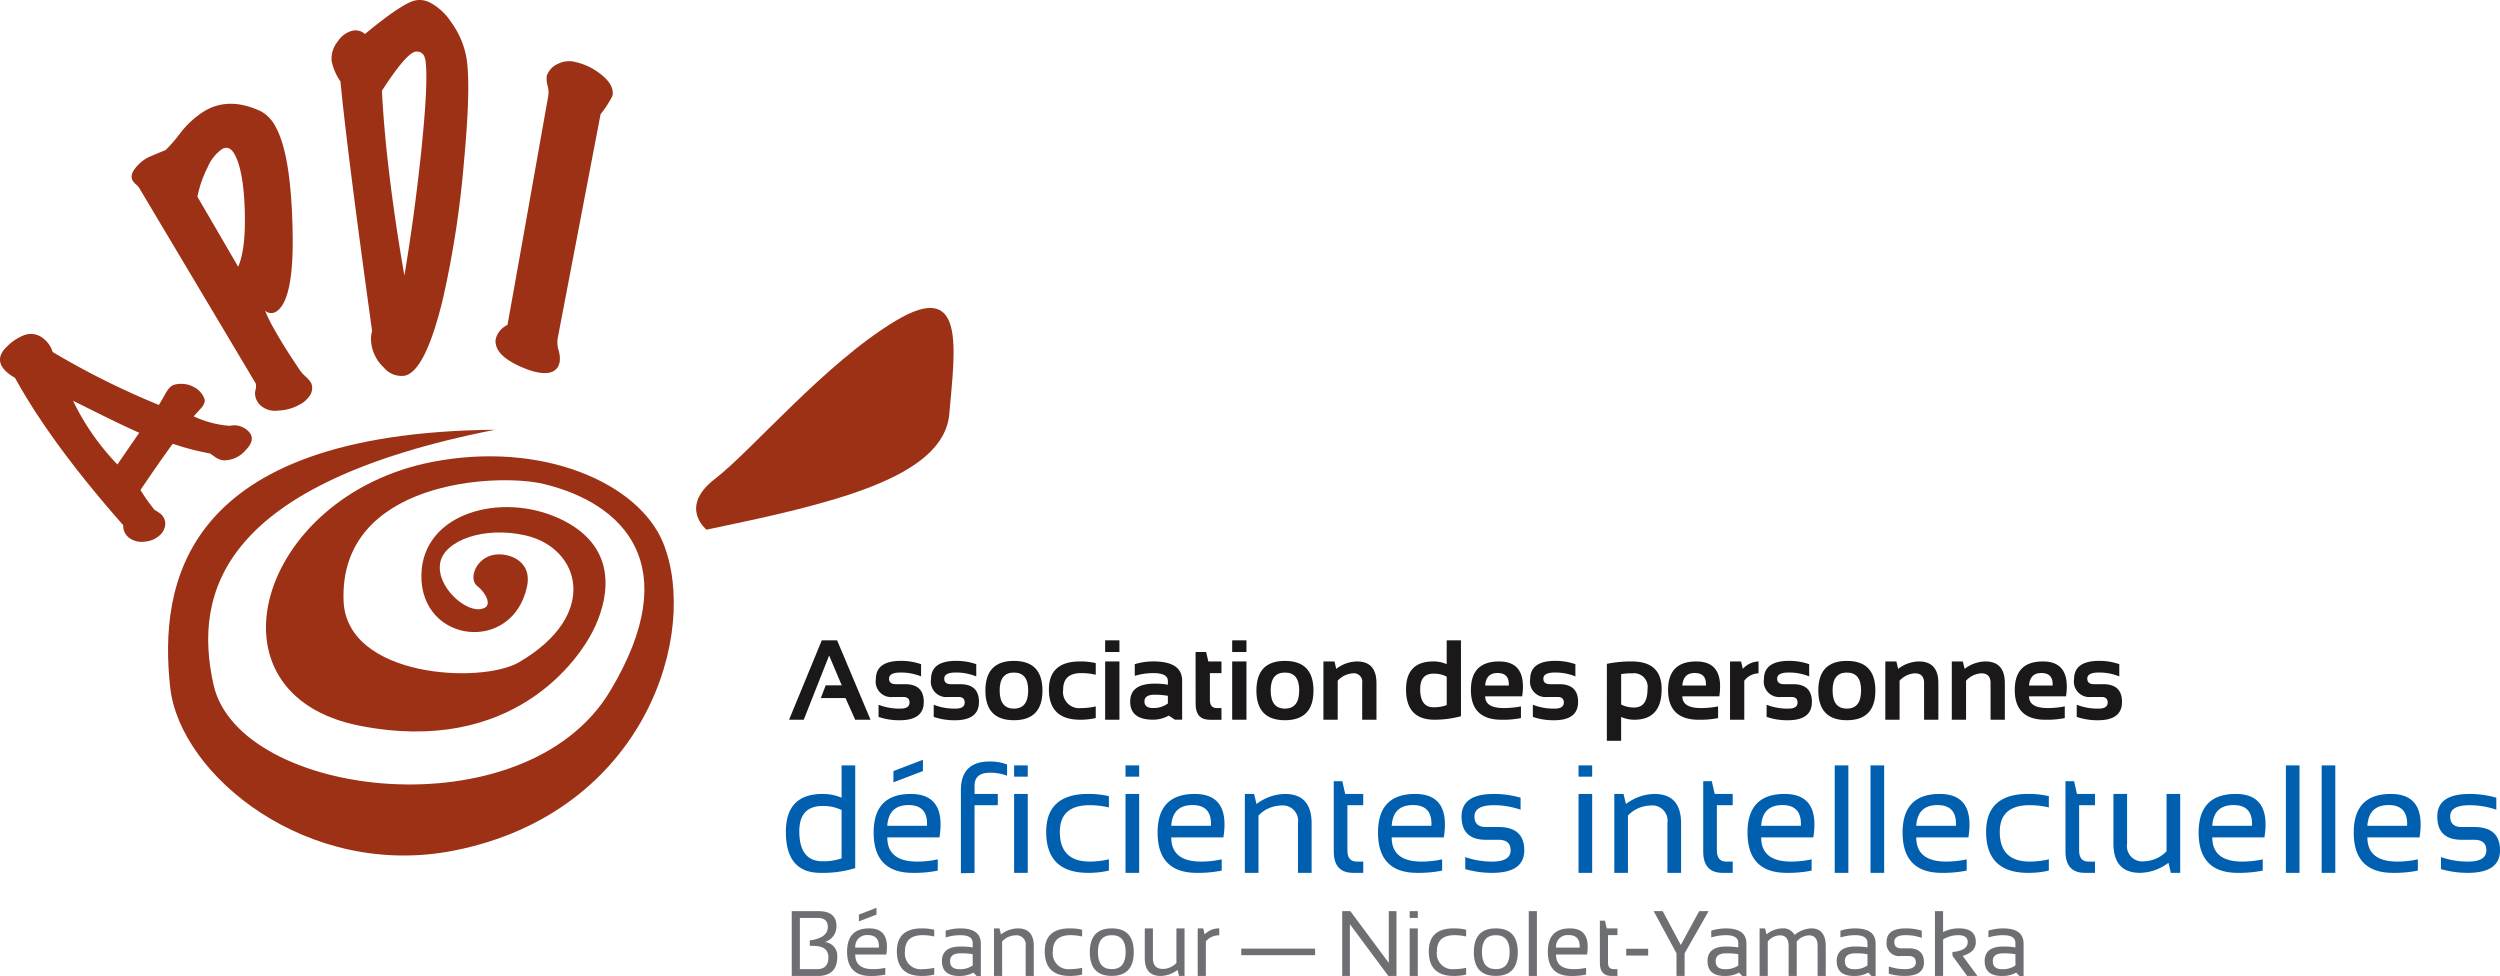 <svg xmlns="http://www.w3.org/2000/svg" xmlns:xlink="http://www.w3.org/1999/xlink" id="Groupe_3" data-name="Groupe 3" width="342.324" height="133.636" viewBox="0 0 342.324 133.636"><defs><clipPath id="clip-path"><rect id="Rectangle_9" data-name="Rectangle 9" width="342.324" height="133.636" fill="none"></rect></clipPath></defs><path id="Trac&#xE9;_1" data-name="Trac&#xE9; 1" d="M108.048,98.551l4.477-10.867h2.1L119.2,98.551h-2.1l-1.326-2.965h-3.377l.67-1.747h2.191l-1.726-4.081-3.473,8.793Z" fill="#1a1818"></path><g id="Groupe_2" data-name="Groupe 2"><g id="Groupe_1" data-name="Groupe 1" clip-path="url(#clip-path)"><path id="Trac&#xE9;_2" data-name="Trac&#xE9; 2" d="M120.3,98.17V96.5a7.768,7.768,0,0,0,2.98.532q1.26,0,1.26-.836,0-.759-.847-.759h-1.4A2.119,2.119,0,0,1,119.929,93q0-2.508,3.444-2.508a8.209,8.209,0,0,1,2.75.456v1.672a7.286,7.286,0,0,0-2.8-.532q-1.584,0-1.584.836,0,.76.92.76h1.254q2.582,0,2.58,2.431,0,2.508-3.288,2.508a8.686,8.686,0,0,1-2.905-.456" fill="#1a1818"></path><path id="Trac&#xE9;_3" data-name="Trac&#xE9; 3" d="M127.853,98.17V96.5a7.768,7.768,0,0,0,2.98.532q1.26,0,1.26-.836,0-.759-.847-.759h-1.4A2.119,2.119,0,0,1,127.484,93q0-2.508,3.444-2.508a8.209,8.209,0,0,1,2.75.456v1.672a7.286,7.286,0,0,0-2.8-.532q-1.584,0-1.584.836,0,.76.92.76h1.254q2.581,0,2.58,2.431,0,2.508-3.288,2.508a8.686,8.686,0,0,1-2.9-.456" fill="#1a1818"></path><path id="Trac&#xE9;_4" data-name="Trac&#xE9; 4" d="M134.929,94.561q0-4.065,3.908-4.065t3.907,4.065q0,4.058-3.907,4.058t-3.908-4.058m3.908,2.47q1.953,0,1.953-2.5,0-2.439-1.953-2.439t-1.955,2.439q0,2.5,1.955,2.5" fill="#1a1818"></path><path id="Trac&#xE9;_5" data-name="Trac&#xE9; 5" d="M150.041,98.323a9.308,9.308,0,0,1-2.138.229q-4.276,0-4.276-4.143,0-3.837,4.276-3.838a9.253,9.253,0,0,1,2.138.229v1.595a8.575,8.575,0,0,0-1.99-.227q-2.472,0-2.471,2.241a2.218,2.218,0,0,0,2.471,2.546,8.521,8.521,0,0,0,1.99-.228Z" fill="#1a1818"></path><path id="Trac&#xE9;_6" data-name="Trac&#xE9; 6" d="M153.283,89.28h-1.955v-1.6h1.955Zm0,9.271h-1.955v-7.98h1.955Z" fill="#1a1818"></path><path id="Trac&#xE9;_7" data-name="Trac&#xE9; 7" d="M154.757,96.066q0-2.456,3.36-2.456a9.544,9.544,0,0,1,1.8.153v-.525q0-1.071-2.014-1.071a8.656,8.656,0,0,0-2.521.38v-1.6a8.656,8.656,0,0,1,2.521-.38q3.967,0,3.967,2.629v5.351h-.988l-.84-.563a4.36,4.36,0,0,1-2.154.563q-3.132,0-3.132-2.485m3.36-.936q-1.406,0-1.407.913t1.179.911a3.3,3.3,0,0,0,2.029-.623V95.282a9.2,9.2,0,0,0-1.8-.152" fill="#1a1818"></path><path id="Trac&#xE9;_8" data-name="Trac&#xE9; 8" d="M163.71,89.28h1.445l.3,1.291h1.8v1.6h-1.585v3.67q0,1.118.937,1.117h.648v1.6h-1.592q-1.948,0-1.947-2.151Z" fill="#1a1818"></path><path id="Trac&#xE9;_9" data-name="Trac&#xE9; 9" d="M170.676,89.28h-1.953v-1.6h1.953Zm0,9.271h-1.953v-7.98h1.953Z" fill="#1a1818"></path><path id="Trac&#xE9;_10" data-name="Trac&#xE9; 10" d="M172.039,94.561q0-4.065,3.908-4.065t3.908,4.065q0,4.058-3.908,4.058t-3.908-4.058m3.908,2.47q1.954,0,1.955-2.5,0-2.439-1.955-2.439t-1.953,2.439q0,2.5,1.953,2.5" fill="#1a1818"></path><path id="Trac&#xE9;_11" data-name="Trac&#xE9; 11" d="M181.215,98.551v-7.98h1.511l.244,1.019a4.8,4.8,0,0,1,2.831-1.019q2.676,0,2.677,2.972v5.008h-1.953V93.52a1.15,1.15,0,0,0-1.277-1.323,3.062,3.062,0,0,0-2.078,1.011v5.343Z" fill="#1a1818"></path><path id="Trac&#xE9;_12" data-name="Trac&#xE9; 12" d="M200.05,98.072a13.87,13.87,0,0,1-3.621.479q-3.9,0-3.9-4.149,0-3.831,3.745-3.831a4.269,4.269,0,0,1,1.82.381V87.684h1.955ZM198.1,92.654a3.735,3.735,0,0,0-1.812-.411q-1.821,0-1.823,2.105,0,2.5,1.823,2.5a4.93,4.93,0,0,0,1.812-.3Z" fill="#1a1818"></path><path id="Trac&#xE9;_13" data-name="Trac&#xE9; 13" d="M208.43,95.344h-5.066q0,1.611,2.552,1.61a12.212,12.212,0,0,0,2.346-.228v1.6a12.539,12.539,0,0,1-2.641.229q-4.211,0-4.21-4.082,0-3.9,3.856-3.9t3.163,4.774m-5.066-1.475h3.23q.1-1.718-1.548-1.717-1.551,0-1.682,1.717" fill="#1a1818"></path><path id="Trac&#xE9;_14" data-name="Trac&#xE9; 14" d="M209.894,98.17V96.5a7.76,7.76,0,0,0,2.979.532q1.262,0,1.261-.836,0-.759-.848-.759h-1.4A2.118,2.118,0,0,1,209.525,93q0-2.508,3.443-2.508a8.209,8.209,0,0,1,2.75.456v1.672a7.281,7.281,0,0,0-2.8-.532q-1.584,0-1.586.836,0,.76.922.76h1.253q2.58,0,2.581,2.431,0,2.508-3.289,2.508a8.676,8.676,0,0,1-2.9-.456" fill="#1a1818"></path><path id="Trac&#xE9;_15" data-name="Trac&#xE9; 15" d="M220.028,90.9a16.373,16.373,0,0,1,3.406-.328q4.093,0,4.093,3.792,0,4.188-3.746,4.188a4.437,4.437,0,0,1-1.8-.381v3.268h-1.955Zm1.955,5.569a3.876,3.876,0,0,0,1.79.411q1.823,0,1.822-2.531a1.87,1.87,0,0,0-2.08-2.151,8.628,8.628,0,0,0-1.532.107Z" fill="#1a1818"></path><path id="Trac&#xE9;_16" data-name="Trac&#xE9; 16" d="M235.428,95.344h-5.065q0,1.611,2.551,1.61a12.159,12.159,0,0,0,2.343-.228v1.6a12.489,12.489,0,0,1-2.638.229q-4.211,0-4.209-4.082,0-3.9,3.854-3.9t3.164,4.774m-5.065-1.475h3.229q.1-1.718-1.548-1.717-1.55,0-1.681,1.717" fill="#1a1818"></path><path id="Trac&#xE9;_17" data-name="Trac&#xE9; 17" d="M236.892,98.551v-7.98H238.4l.244,1.019a3.025,3.025,0,0,1,2.153-1.019V92.2a2.526,2.526,0,0,0-1.953,1.011v5.343Z" fill="#1a1818"></path><path id="Trac&#xE9;_18" data-name="Trac&#xE9; 18" d="M241.9,98.17V96.5a7.749,7.749,0,0,0,2.977.532q1.262,0,1.262-.836,0-.759-.848-.759h-1.4A2.118,2.118,0,0,1,241.536,93q0-2.508,3.442-2.508a8.23,8.23,0,0,1,2.752.456v1.672a7.3,7.3,0,0,0-2.8-.532q-1.582,0-1.584.836,0,.76.922.76h1.253q2.582,0,2.581,2.431,0,2.508-3.289,2.508a8.672,8.672,0,0,1-2.9-.456" fill="#1a1818"></path><path id="Trac&#xE9;_19" data-name="Trac&#xE9; 19" d="M248.98,94.561q0-4.065,3.907-4.065t3.908,4.065q0,4.058-3.908,4.058-3.892,0-3.907-4.058m3.907,2.47q1.956,0,1.953-2.5,0-2.439-1.953-2.439t-1.953,2.439q0,2.5,1.953,2.5" fill="#1a1818"></path><path id="Trac&#xE9;_20" data-name="Trac&#xE9; 20" d="M258.156,98.551v-7.98h1.512l.243,1.019a4.8,4.8,0,0,1,2.831-1.019q2.678,0,2.677,2.972v5.008h-1.954V93.52q0-1.323-1.276-1.323a3.07,3.07,0,0,0-2.08,1.011v5.343Z" fill="#1a1818"></path><path id="Trac&#xE9;_21" data-name="Trac&#xE9; 21" d="M267.259,98.551v-7.98h1.511l.244,1.019a4.792,4.792,0,0,1,2.831-1.019q2.676,0,2.677,2.972v5.008h-1.955V93.52q0-1.323-1.275-1.323a3.066,3.066,0,0,0-2.08,1.011v5.343Z" fill="#1a1818"></path><path id="Trac&#xE9;_22" data-name="Trac&#xE9; 22" d="M282.9,95.344h-5.065q0,1.611,2.551,1.61a12.159,12.159,0,0,0,2.343-.228v1.6a12.489,12.489,0,0,1-2.638.229q-4.212,0-4.21-4.082,0-3.9,3.855-3.9t3.164,4.774m-5.065-1.475h3.229c.069-1.145-.449-1.717-1.548-1.717q-1.551,0-1.681,1.717" fill="#1a1818"></path><path id="Trac&#xE9;_23" data-name="Trac&#xE9; 23" d="M284.366,98.17V96.5a7.749,7.749,0,0,0,2.977.532q1.262,0,1.262-.836,0-.759-.848-.759h-1.4A2.118,2.118,0,0,1,284,93q0-2.508,3.442-2.508a8.23,8.23,0,0,1,2.752.456v1.672a7.3,7.3,0,0,0-2.8-.532q-1.582,0-1.584.836,0,.76.922.76h1.253q2.582,0,2.581,2.431,0,2.508-3.289,2.508a8.672,8.672,0,0,1-2.9-.456" fill="#1a1818"></path><path id="Trac&#xE9;_24" data-name="Trac&#xE9; 24" d="M35.719,15.234a5,5,0,0,1,2.021,2.132q2.046,3.66,2.308,13.509.324,10.371-2.323,11.847a1.239,1.239,0,0,1-1.433-.192,20.921,20.921,0,0,0,1.235,2.514q1.413,2.529,3.541,5.644a4.478,4.478,0,0,0,.756.85,4.344,4.344,0,0,1,.773.888,1.83,1.83,0,0,1-.342,1.963,3.489,3.489,0,0,1-1.207,1,6.417,6.417,0,0,1-2.961.828,2.957,2.957,0,0,1-2.586-.874,4.445,4.445,0,0,1-.325-.48,2.029,2.029,0,0,1-.207-1.4,1.963,1.963,0,0,0,.058-.941l-16-26.842a2.421,2.421,0,0,0-.412-.435,2.365,2.365,0,0,1-.453-.52c-.281-.5-.138-1.1.435-1.787a5.362,5.362,0,0,1,1.578-1.325q.291-.165,2.5-1.065a19.673,19.673,0,0,0,1.994-2.3,12.494,12.494,0,0,1,3.474-3.128q3.366-1.881,7.578.124M30.4,20.419a5.763,5.763,0,0,0-1.984,2.521,15.428,15.428,0,0,0-1.383,4l5.578,9.582q1.077-2.427.9-7.824t-1.394-7.58c-.473-.843-1.044-1.079-1.719-.7" fill="#9d3116"></path><path id="Trac&#xE9;_25" data-name="Trac&#xE9; 25" d="M96.742,72.531c16.624-3.481,32.474-6.96,33.245-15.851s2.322-18.553-7.343-12.754S102.926,61.709,97.9,65.571s-1.159,6.96-1.159,6.96" fill="#9d3116"></path><path id="Trac&#xE9;_26" data-name="Trac&#xE9; 26" d="M63.889,8.018q.6,3.884-.361,14.166a134.76,134.76,0,0,1-2.955,19.061q-2.37,9.576-5.148,10.2A3.152,3.152,0,0,1,52.532,50.3a5.47,5.47,0,0,1-1.7-3.338,4.224,4.224,0,0,1,.117-1.647q-3.471-25.05-4.326-34.153a7.689,7.689,0,0,1-1.21-2.784,3.709,3.709,0,0,1,.841-2.708,3.412,3.412,0,0,1,1.965-1.455,1.9,1.9,0,0,1,1.754.442Q55.04.474,56.821.068a3.076,3.076,0,0,1,1.941.225,7.826,7.826,0,0,1,2.981,2.691,11.758,11.758,0,0,1,2.146,5.034m-5.877-.472a1.105,1.105,0,0,0-1.161-.46c-.855.191-2.378,1.97-4.551,5.332q.215,4.446.813,9.762.864,7.6,2.26,15.552,1.348-8.029,2.28-16.744.978-9.386.644-12.371a2.385,2.385,0,0,0-.285-1.071" fill="#9d3116"></path><path id="Trac&#xE9;_27" data-name="Trac&#xE9; 27" d="M27.97,54.556c.15.334.033.746-.337,1.23-.035.034-.406.443-1.108,1.222a13.978,13.978,0,0,0,4.932,1.3,2.707,2.707,0,0,1,2.276.5q1.537,1.183-.086,2.817A3.885,3.885,0,0,1,30.6,63.034a2.61,2.61,0,0,1-1.091-.411c-.234-.176-.482-.349-.754-.529a35.588,35.588,0,0,1-5.1-1.33q-1.851,2.524-4.418,6.328a23.79,23.79,0,0,0,1.935,2.738,4.262,4.262,0,0,1,.645.406,1.777,1.777,0,0,1,.817,1.494,2.248,2.248,0,0,1-.709,1.52,3.364,3.364,0,0,1-2.077.912,2.916,2.916,0,0,1-2.185-.528,2.056,2.056,0,0,1-.789-1.721Q6.949,60.662,2.048,51.726a5.4,5.4,0,0,1-.813-.521C.186,50.4-.192,49.559.09,48.684a3,3,0,0,1,.775-1.138,6.774,6.774,0,0,1,2.308-1.6,2.66,2.66,0,0,1,2.664.327A3.687,3.687,0,0,1,7.211,48.2a108.833,108.833,0,0,0,14.541,7.247c.09-.127.351-.576.8-1.354a4.616,4.616,0,0,1,.682-1.017,1.428,1.428,0,0,1,.762-.429,3.7,3.7,0,0,1,3.021.645,2.89,2.89,0,0,1,.956,1.266m-8.908,4.7Q16.62,58.2,10,54.871A33.432,33.432,0,0,0,16.075,63.6Z" fill="#9d3116"></path><path id="Trac&#xE9;_28" data-name="Trac&#xE9; 28" d="M76.387,50.246q-.72,1.166-2.882.717a10.031,10.031,0,0,1-1.294-.377q-4-1.521-4.319-3.481a1.678,1.678,0,0,1,0-.736,3,3,0,0,1,1.6-1.884q1.375-7.619,5.535-31.094a3.288,3.288,0,0,0-.033-1.614,3.683,3.683,0,0,1-.132-1.371,2.773,2.773,0,0,1,1.558-1.674A3.4,3.4,0,0,1,78.831,8.5a8.617,8.617,0,0,1,3.353,1.6q1.991,1.518,1.679,3.034a14.942,14.942,0,0,1-1.627,2.508L76.361,46.342a3.768,3.768,0,0,0,.128,1.634,3.748,3.748,0,0,1,.147,1.583,2.569,2.569,0,0,1-.249.687" fill="#9d3116"></path><path id="Trac&#xE9;_29" data-name="Trac&#xE9; 29" d="M66.063,83.342c1.454-.353.469-2.184-.75-3.132-1.089-.848-.326-3.546,2.043-4.18,1.887-.507,5.625.533,4.8,4.324-2,9.194-14.612,7.745-14.456-1.619.14-8.525,10.935-11.41,18.9-7.731s6.838,10.447,4.931,14.687c-2.18,4.851-11.5,17.758-32.256,13.691C27.331,95.08,35.35,67.9,59.194,63.251c15-2.923,28.275,2.864,31.611,11.09,5,12.331-2.442,36.868-28.531,42.108C42.162,120.489,24.613,106.171,23.3,94.1,21.793,80.21,24.7,59.258,67.786,58.844c-37.371,7.369-41.414,22.174-38.54,34.945,3.5,15.556,42.615,20.284,54.287.856,10.449-17.395,1.738-25.752-9.06-28.369-6.483-1.569-28.066-.431-27.427,16.009.409,10.49,18.833,11.426,24.035,8.39,11.132-6.5,8.359-15.647.888-17.358-5.723-1.306-10.989.707-11.657,3.586-.778,3.36,3.6,7.162,5.751,6.439" fill="#9d3116"></path><path id="Trac&#xE9;_30" data-name="Trac&#xE9; 30" d="M108.412,133.636v-8.873h3.672q2.454,0,2.454,2.066a2.235,2.235,0,0,1-1.6,2.166,1.873,1.873,0,0,1,1.709,2.016q0,2.625-2.691,2.625Zm3.478-.932q1.542,0,1.541-1.612,0-1.57-2.064-1.571h-.481v-.75q2.467-.342,2.467-1.837,0-1.24-1.372-1.241h-2.454V132.7Z" fill="#6d6f72"></path><path id="Trac&#xE9;_31" data-name="Trac&#xE9; 31" d="M121.364,130.707h-4.255q0,2,2.442,2a7.694,7.694,0,0,0,1.674-.185v.93a9.523,9.523,0,0,1-2.034.187q-3.2,0-3.2-3.332,0-3.183,3.028-3.183,2.9,0,2.341,3.586m-4.255-.956h3.238q.084-1.712-1.5-1.712a1.584,1.584,0,0,0-1.733,1.712m2.906-5.453v.931l-2.407.93v-.93Z" fill="#6d6f72"></path><path id="Trac&#xE9;_32" data-name="Trac&#xE9; 32" d="M127.923,133.45a7.27,7.27,0,0,1-1.686.186q-3.429,0-3.429-3.381,0-3.134,3.429-3.133a7.272,7.272,0,0,1,1.686.185v.931a6.746,6.746,0,0,0-1.564-.187q-2.437,0-2.438,2.2a2.16,2.16,0,0,0,2.438,2.45,6.744,6.744,0,0,0,1.564-.186Z" fill="#6d6f72"></path><path id="Trac&#xE9;_33" data-name="Trac&#xE9; 33" d="M128.977,131.606q0-2,2.564-2a9.577,9.577,0,0,1,1.648.124v-.614q0-1.061-1.7-1.062a6.866,6.866,0,0,0-2,.311v-.931a6.9,6.9,0,0,1,2-.309q2.817,0,2.816,2.085v4.429h-.566l-.445-.46a3.906,3.906,0,0,1-1.937.46q-2.376,0-2.377-2.03m2.564-1.072q-1.45,0-1.451,1.055,0,1.116,1.264,1.116a2.989,2.989,0,0,0,1.835-.509v-1.538a9.134,9.134,0,0,0-1.648-.124" fill="#6d6f72"></path><path id="Trac&#xE9;_34" data-name="Trac&#xE9; 34" d="M136.108,133.636v-6.515h.751l.2.831a3.933,3.933,0,0,1,2.311-.831q2.184,0,2.184,2.426v4.089h-1.112v-4.108a1.263,1.263,0,0,0-1.4-1.452,2.611,2.611,0,0,0-1.818.826v4.734Z" fill="#6d6f72"></path><path id="Trac&#xE9;_35" data-name="Trac&#xE9; 35" d="M148.173,133.45a7.268,7.268,0,0,1-1.685.186q-3.431,0-3.43-3.381,0-3.134,3.43-3.133a7.269,7.269,0,0,1,1.685.185v.931a6.739,6.739,0,0,0-1.564-.187q-2.437,0-2.438,2.2a2.16,2.16,0,0,0,2.438,2.45,6.738,6.738,0,0,0,1.564-.186Z" fill="#6d6f72"></path><path id="Trac&#xE9;_36" data-name="Trac&#xE9; 36" d="M149.226,130.378q0-3.257,3.01-3.257t3.01,3.257q0,3.25-3.01,3.251t-3.01-3.251m3.01,2.326q1.9,0,1.9-2.352,0-2.3-1.9-2.3t-1.9,2.3q0,2.354,1.9,2.352" fill="#6d6f72"></path><path id="Trac&#xE9;_37" data-name="Trac&#xE9; 37" d="M162.2,127.121v6.515h-.764l-.192-.831a3.933,3.933,0,0,1-2.311.831q-2.179,0-2.179-2.427v-4.088h1.114v4.106q0,1.452,1.395,1.453a2.627,2.627,0,0,0,1.824-.826v-4.733Z" fill="#6d6f72"></path><path id="Trac&#xE9;_38" data-name="Trac&#xE9; 38" d="M164,133.636v-6.515h.753l.2.831a2.726,2.726,0,0,1,2-.831v.955a2.3,2.3,0,0,0-1.836.826v4.734Z" fill="#6d6f72"></path><rect id="Rectangle_2" data-name="Rectangle 2" width="10.106" height="0.9" transform="translate(169.97 129.892)" fill="#6d6f72"></rect><path id="Trac&#xE9;_39" data-name="Trac&#xE9; 39" d="M183.788,133.636v-8.873H184.9l5.266,7.085v-7.085h1.053v8.873h-1.115l-5.265-7.086v7.086Z" fill="#6d6f72"></path><path id="Trac&#xE9;_40" data-name="Trac&#xE9; 40" d="M194.139,125.694h-1.114v-.931h1.114Zm0,7.942h-1.114v-6.515h1.114Z" fill="#6d6f72"></path><path id="Trac&#xE9;_41" data-name="Trac&#xE9; 41" d="M200.757,133.45a7.246,7.246,0,0,1-1.684.186q-3.432,0-3.429-3.381,0-3.134,3.429-3.133a7.248,7.248,0,0,1,1.684.185v.931a6.718,6.718,0,0,0-1.563-.187q-2.437,0-2.438,2.2a2.16,2.16,0,0,0,2.438,2.45,6.717,6.717,0,0,0,1.563-.186Z" fill="#6d6f72"></path><path id="Trac&#xE9;_42" data-name="Trac&#xE9; 42" d="M201.811,130.378q0-3.257,3.009-3.257t3.01,3.257q0,3.25-3.01,3.251t-3.009-3.251m3.009,2.326q1.9,0,1.895-2.352,0-2.3-1.895-2.3t-1.9,2.3q0,2.354,1.9,2.352" fill="#6d6f72"></path><rect id="Rectangle_3" data-name="Rectangle 3" width="1.112" height="8.873" transform="translate(209.335 124.763)" fill="#6d6f72"></rect><path id="Trac&#xE9;_43" data-name="Trac&#xE9; 43" d="M217.32,130.707h-4.254q0,2,2.441,2a7.68,7.68,0,0,0,1.674-.185v.93a9.516,9.516,0,0,1-2.034.187q-3.2,0-3.2-3.332,0-3.183,3.026-3.183,2.9,0,2.342,3.586m-4.254-.956H216.3q.084-1.713-1.5-1.712a1.583,1.583,0,0,0-1.732,1.712" fill="#6d6f72"></path><path id="Trac&#xE9;_44" data-name="Trac&#xE9; 44" d="M219.066,126.067h.7l.242,1.055h1.468v.929h-1.294v3.743q0,.91.764.911h.53v.931h-.819q-1.587,0-1.587-1.757Z" fill="#6d6f72"></path><rect id="Rectangle_4" data-name="Rectangle 4" width="3.008" height="0.932" transform="translate(222.676 129.912)" fill="#6d6f72"></rect><path id="Trac&#xE9;_45" data-name="Trac&#xE9; 45" d="M226.437,124.763h1.233l2.48,4.636,2.516-4.636h1.293l-3.286,5.771v3.1h-1.112v-3.1Z" fill="#6d6f72"></path><path id="Trac&#xE9;_46" data-name="Trac&#xE9; 46" d="M233.81,131.606q0-2,2.564-2a9.577,9.577,0,0,1,1.648.124v-.614q0-1.061-1.7-1.062a6.878,6.878,0,0,0-2,.311v-.931a6.908,6.908,0,0,1,2-.309q2.817,0,2.816,2.085v4.429h-.566l-.445-.46a3.906,3.906,0,0,1-1.937.46q-2.377,0-2.377-2.03m2.564-1.072q-1.452,0-1.452,1.055,0,1.116,1.265,1.116a2.989,2.989,0,0,0,1.835-.509v-1.538a9.142,9.142,0,0,0-1.648-.124" fill="#6d6f72"></path><path id="Trac&#xE9;_47" data-name="Trac&#xE9; 47" d="M240.941,133.636v-6.515h.751l.188.819a3.589,3.589,0,0,1,2.159-.819,1.777,1.777,0,0,1,1.692.893,3.892,3.892,0,0,1,2.269-.893q2,0,2,2.476v4.039h-1.113v-4.1q0-1.456-1.192-1.458a2.263,2.263,0,0,0-1.667.844v4.716h-1.112v-4.083q0-1.476-1.18-1.477a2.2,2.2,0,0,0-1.68.844v4.716Z" fill="#6d6f72"></path><path id="Trac&#xE9;_48" data-name="Trac&#xE9; 48" d="M251.5,131.606q0-2,2.564-2a9.569,9.569,0,0,1,1.648.124v-.614q0-1.061-1.7-1.062a6.873,6.873,0,0,0-2,.311v-.931a6.9,6.9,0,0,1,2-.309q2.817,0,2.817,2.085v4.429h-.566l-.445-.46a3.912,3.912,0,0,1-1.938.46q-2.377,0-2.377-2.03m2.564-1.072q-1.452,0-1.45,1.055,0,1.116,1.263,1.116a2.991,2.991,0,0,0,1.835-.509v-1.538a9.134,9.134,0,0,0-1.648-.124" fill="#6d6f72"></path><path id="Trac&#xE9;_49" data-name="Trac&#xE9; 49" d="M258.632,133.325v-.992a6.511,6.511,0,0,0,2.191.372q1.512,0,1.511-.931,0-.867-.994-.868h-1.022a1.728,1.728,0,0,1-1.986-1.923q0-1.862,2.63-1.861a7.738,7.738,0,0,1,2.185.309v.994a6.5,6.5,0,0,0-2.185-.374q-1.578,0-1.576.932,0,.868.932.868h1.022q2.107,0,2.106,1.923,0,1.863-2.623,1.862a7.715,7.715,0,0,1-2.191-.311" fill="#6d6f72"></path><path id="Trac&#xE9;_50" data-name="Trac&#xE9; 50" d="M264.952,133.636v-8.873h1.114v2.866a4.668,4.668,0,0,1,2.184-.508q2.3,0,2.3,1.879,0,1.365-1.805,1.887l2.022,2.749h-1.408l-2.01-2.761v-.515q2.087-.193,2.088-1.365,0-.943-1.325-.944a4.026,4.026,0,0,0-2.045.584v5Z" fill="#6d6f72"></path><path id="Trac&#xE9;_51" data-name="Trac&#xE9; 51" d="M271.758,131.606q0-2,2.564-2a9.561,9.561,0,0,1,1.648.124v-.614q0-1.061-1.7-1.062a6.855,6.855,0,0,0-2,.311v-.931a6.885,6.885,0,0,1,2-.309q2.817,0,2.818,2.085v4.429h-.566l-.445-.46a3.912,3.912,0,0,1-1.938.46q-2.377,0-2.378-2.03m2.564-1.072q-1.45,0-1.45,1.055,0,1.116,1.264,1.116a2.986,2.986,0,0,0,1.834-.509v-1.538a9.119,9.119,0,0,0-1.648-.124" fill="#6d6f72"></path><path id="Trac&#xE9;_52" data-name="Trac&#xE9; 52" d="M117.105,118.871a15.04,15.04,0,0,1-4.758.649q-4.74,0-4.738-5.619,0-5.187,5.03-5.186a6.631,6.631,0,0,1,2.6.515v-4.425h1.869Zm-1.869-7.954a5.8,5.8,0,0,0-2.586-.556q-3.2,0-3.2,3.468,0,4.105,3.2,4.107a7.732,7.732,0,0,0,2.586-.4Z" fill="#0060af"></path><path id="Trac&#xE9;_53" data-name="Trac&#xE9; 53" d="M128.644,114.664H121.5q0,3.312,4.1,3.313a13.082,13.082,0,0,0,2.807-.308v1.543a16.146,16.146,0,0,1-3.414.308q-5.364,0-5.364-5.525,0-5.28,5.082-5.279,4.868,0,3.93,5.948m-7.143-1.585h5.435q.141-2.841-2.526-2.84-2.727,0-2.909,2.84m4.879-9.046v1.544l-4.04,1.544v-1.544Z" fill="#0060af"></path><path id="Trac&#xE9;_54" data-name="Trac&#xE9; 54" d="M131.575,119.572V108.191q0-3.921,3.961-3.921a6.483,6.483,0,0,1,2.362.411v1.544a6.215,6.215,0,0,0-2.373-.412q-2.08,0-2.081,1.781v1.122h3.183v1.543h-3.183v9.272Z" fill="#0060af"></path><path id="Trac&#xE9;_55" data-name="Trac&#xE9; 55" d="M140.73,106.348h-1.869v-1.543h1.869Zm0,13.172h-1.869V108.715h1.869Z" fill="#0060af"></path><path id="Trac&#xE9;_56" data-name="Trac&#xE9; 56" d="M151.842,119.211a12.33,12.33,0,0,1-2.828.309q-5.759,0-5.758-5.609,0-5.2,5.758-5.2a12.331,12.331,0,0,1,2.828.308v1.543a11.491,11.491,0,0,0-2.627-.308q-4.09,0-4.091,3.653,0,4.065,4.091,4.066a11.493,11.493,0,0,0,2.627-.309Z" fill="#0060af"></path><path id="Trac&#xE9;_57" data-name="Trac&#xE9; 57" d="M155.986,106.348h-1.869v-1.543h1.869Zm0,13.172h-1.869V108.715h1.869Z" fill="#0060af"></path><path id="Trac&#xE9;_58" data-name="Trac&#xE9; 58" d="M167.523,114.663h-7.142q0,3.312,4.1,3.313a13.081,13.081,0,0,0,2.807-.308v1.543a16.139,16.139,0,0,1-3.414.308q-5.363,0-5.364-5.525,0-5.28,5.081-5.279,4.869,0,3.93,5.948m-7.142-1.585h5.435q.141-2.841-2.526-2.84-2.727,0-2.909,2.84" fill="#0060af"></path><path id="Trac&#xE9;_59" data-name="Trac&#xE9; 59" d="M170.457,119.52V108.715h1.262l.333,1.379a6.642,6.642,0,0,1,3.88-1.379q3.664,0,3.667,4.024v6.781H177.73v-6.812a2.105,2.105,0,0,0-2.355-2.408,4.4,4.4,0,0,0-3.05,1.368v7.852Z" fill="#0060af"></path><path id="Trac&#xE9;_60" data-name="Trac&#xE9; 60" d="M182.631,106.965H183.8l.4,1.75h2.464v1.543H184.5v6.206q0,1.514,1.283,1.513h.889v1.543H185.3q-2.667,0-2.667-2.912Z" fill="#0060af"></path><path id="Trac&#xE9;_61" data-name="Trac&#xE9; 61" d="M197.705,114.663h-7.143q0,3.312,4.1,3.313a13.091,13.091,0,0,0,2.808-.308v1.543a16.152,16.152,0,0,1-3.414.308q-5.365,0-5.364-5.525,0-5.28,5.081-5.279,4.868,0,3.93,5.948m-7.143-1.585H196q.143-2.841-2.525-2.84-2.729,0-2.91,2.84" fill="#0060af"></path><path id="Trac&#xE9;_62" data-name="Trac&#xE9; 62" d="M200.637,119.006V117.36a11.084,11.084,0,0,0,3.677.617q2.535,0,2.536-1.544,0-1.44-1.667-1.441h-1.718q-3.333,0-3.334-3.19,0-3.087,4.415-3.087a13.047,13.047,0,0,1,3.666.515v1.646a11.05,11.05,0,0,0-3.666-.618q-2.647,0-2.646,1.544,0,1.44,1.565,1.44h1.718q3.532,0,3.535,3.191,0,3.087-4.4,3.087a13.123,13.123,0,0,1-3.677-.514" fill="#0060af"></path><path id="Trac&#xE9;_63" data-name="Trac&#xE9; 63" d="M218.015,106.348h-1.868v-1.543h1.868Zm0,13.172h-1.868V108.715h1.868Z" fill="#0060af"></path><path id="Trac&#xE9;_64" data-name="Trac&#xE9; 64" d="M221.046,119.52V108.715h1.263l.335,1.379a6.629,6.629,0,0,1,3.877-1.379q3.669,0,3.667,4.024v6.781h-1.869v-6.812a2.1,2.1,0,0,0-2.352-2.408,4.4,4.4,0,0,0-3.052,1.368v7.852Z" fill="#0060af"></path><path id="Trac&#xE9;_65" data-name="Trac&#xE9; 65" d="M233.222,106.965h1.172l.4,1.75h2.464v1.543H235.09v6.206q0,1.514,1.283,1.513h.889v1.543h-1.373q-2.667,0-2.667-2.912Z" fill="#0060af"></path><path id="Trac&#xE9;_66" data-name="Trac&#xE9; 66" d="M248.3,114.663h-7.143q0,3.312,4.1,3.313a13.075,13.075,0,0,0,2.807-.308v1.543a16.139,16.139,0,0,1-3.414.308q-5.361,0-5.363-5.525,0-5.28,5.081-5.279,4.871,0,3.93,5.948m-7.143-1.585h5.436q.141-2.841-2.527-2.84-2.724,0-2.909,2.84" fill="#0060af"></path><rect id="Rectangle_5" data-name="Rectangle 5" width="1.869" height="14.715" transform="translate(251.228 104.805)" fill="#0060af"></rect><rect id="Rectangle_6" data-name="Rectangle 6" width="1.868" height="14.715" transform="translate(256.129 104.805)" fill="#0060af"></rect><path id="Trac&#xE9;_67" data-name="Trac&#xE9; 67" d="M269.534,114.663h-7.142q0,3.312,4.1,3.313a13.082,13.082,0,0,0,2.807-.308v1.543a16.139,16.139,0,0,1-3.414.308q-5.364,0-5.364-5.525,0-5.28,5.082-5.279,4.867,0,3.929,5.948m-7.142-1.585h5.434q.143-2.841-2.525-2.84-2.727,0-2.909,2.84" fill="#0060af"></path><path id="Trac&#xE9;_68" data-name="Trac&#xE9; 68" d="M280.547,119.211a12.317,12.317,0,0,1-2.828.309q-5.76,0-5.759-5.609,0-5.2,5.759-5.2a12.319,12.319,0,0,1,2.828.308v1.543a11.476,11.476,0,0,0-2.626-.308q-4.092,0-4.092,3.653,0,4.065,4.092,4.066a11.478,11.478,0,0,0,2.626-.309Z" fill="#0060af"></path><path id="Trac&#xE9;_69" data-name="Trac&#xE9; 69" d="M282.824,106.965H284l.4,1.75h2.466v1.543h-2.172v6.206q0,1.514,1.283,1.513h.889v1.543h-1.373q-2.667,0-2.667-2.912Z" fill="#0060af"></path><path id="Trac&#xE9;_70" data-name="Trac&#xE9; 70" d="M298.533,108.715V119.52H297.25l-.324-1.379a6.628,6.628,0,0,1-3.879,1.379q-3.657,0-3.657-4.024v-6.781h1.87v6.812a2.1,2.1,0,0,0,2.343,2.409,4.433,4.433,0,0,0,3.061-1.369v-7.852Z" fill="#0060af"></path><path id="Trac&#xE9;_71" data-name="Trac&#xE9; 71" d="M310.072,114.663h-7.143q0,3.312,4.1,3.313a13.09,13.09,0,0,0,2.808-.308v1.543a16.152,16.152,0,0,1-3.414.308q-5.365,0-5.364-5.525,0-5.28,5.081-5.279,4.867,0,3.93,5.948m-7.143-1.585h5.435q.143-2.841-2.525-2.84-2.729,0-2.91,2.84" fill="#0060af"></path><rect id="Rectangle_7" data-name="Rectangle 7" width="1.868" height="14.715" transform="translate(313.004 104.805)" fill="#0060af"></rect><rect id="Rectangle_8" data-name="Rectangle 8" width="1.868" height="14.715" transform="translate(317.905 104.805)" fill="#0060af"></rect><path id="Trac&#xE9;_72" data-name="Trac&#xE9; 72" d="M331.311,114.663h-7.143q0,3.312,4.1,3.313a13.075,13.075,0,0,0,2.807-.308v1.543a16.146,16.146,0,0,1-3.414.308q-5.364,0-5.363-5.525,0-5.28,5.081-5.279,4.867,0,3.93,5.948m-7.143-1.585H329.6q.14-2.841-2.526-2.84-2.727,0-2.909,2.84" fill="#0060af"></path><path id="Trac&#xE9;_73" data-name="Trac&#xE9; 73" d="M334.242,119.006V117.36a11.092,11.092,0,0,0,3.677.617q2.535,0,2.536-1.544,0-1.44-1.667-1.441H337.07q-3.333,0-3.332-3.19,0-3.087,4.414-3.087a13.059,13.059,0,0,1,3.667.515v1.646a11.06,11.06,0,0,0-3.667-.618q-2.646,0-2.647,1.544,0,1.44,1.565,1.44h1.718q3.535,0,3.536,3.191,0,3.087-4.4,3.087a13.134,13.134,0,0,1-3.677-.514" fill="#0060af"></path></g></g></svg>